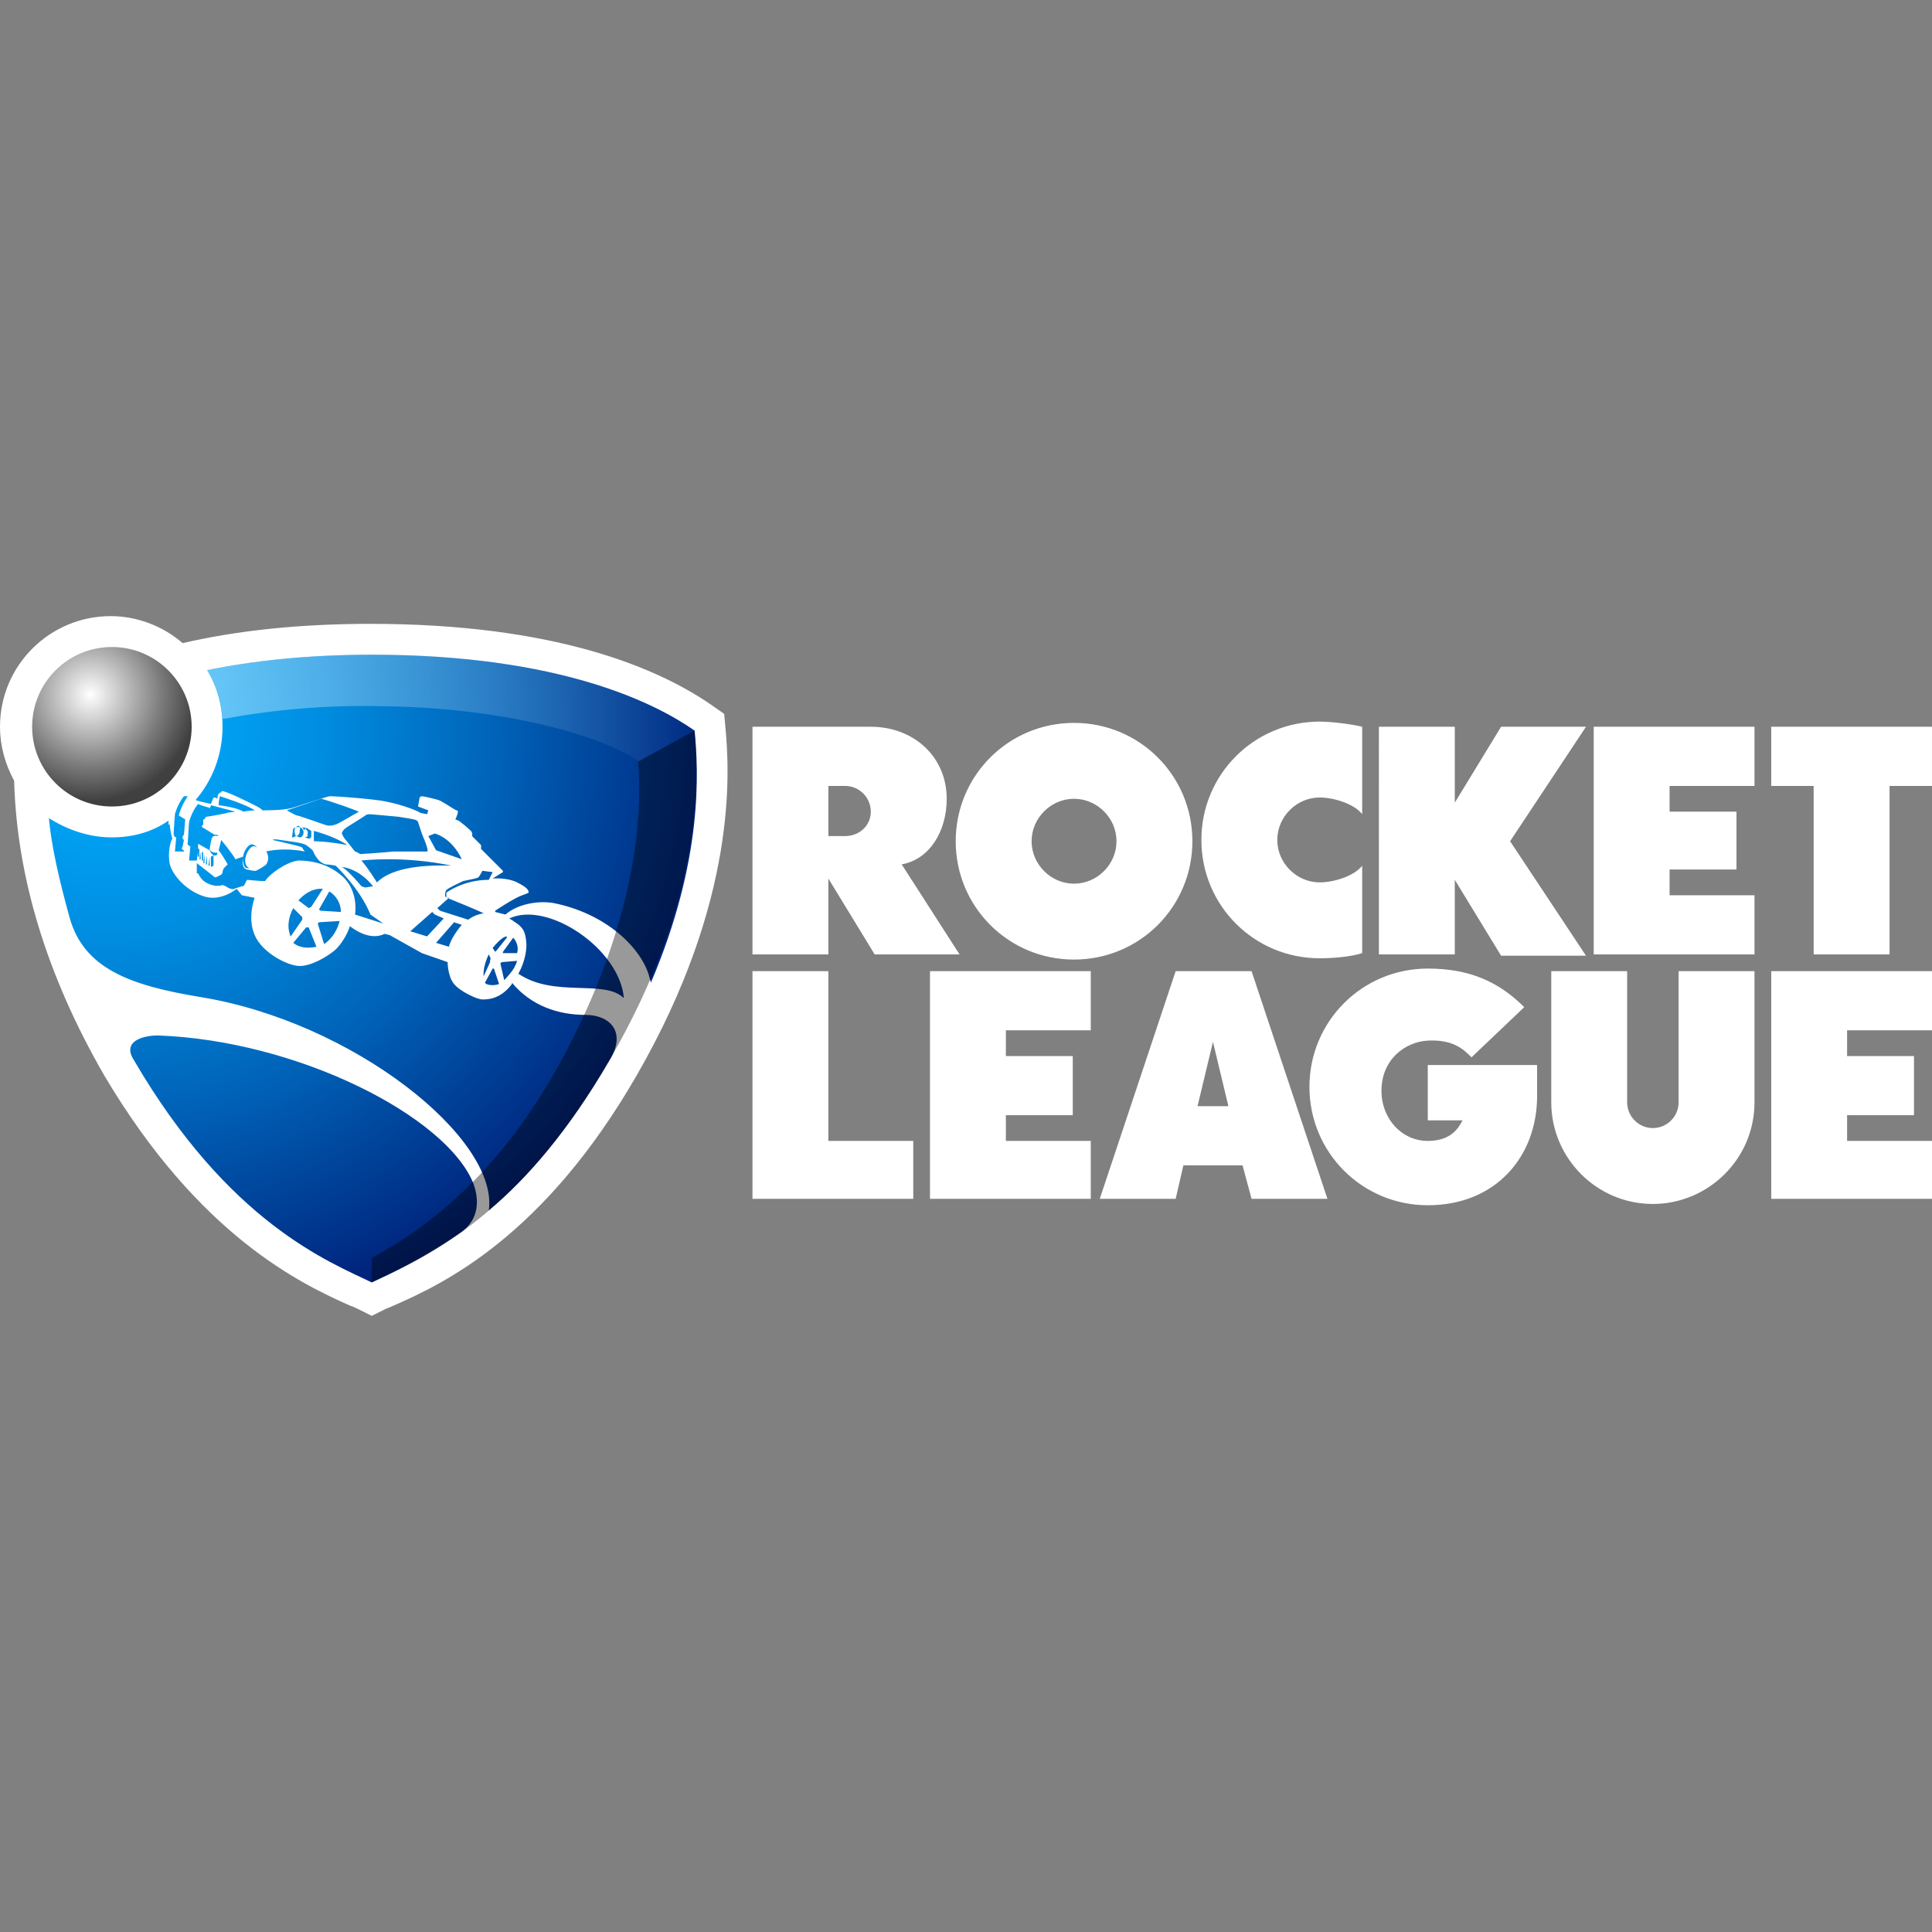 <?xml version="1.0" encoding="utf-8"?>
<!-- Uploaded to: SVG Repo, www.svgrepo.com, Generator: SVG Repo Mixer Tools -->
<svg width="800px" height="800px" viewBox="76.7 -24.2 150.2 150.2" xmlns="http://www.w3.org/2000/svg" id="Layer_1">
<rect x="76.7" y="-24.2" width="150.2" height="150.2" fill="#808080" stroke="none"/>
<style id="style2">.st0{fill:#fff}.st1{fill:url(#SVGID_1_)}.st2,.st3{opacity:.4;enable-background:new}.st3{fill:url(#SVGID_3_)}.st4{fill:url(#SVGID_4_)}</style>
<path id="path4" d="M103.3 43.2s1.3.1 2.4 1.5l-.6.1-.3-.1s-.9-1.1-1.5-1.5zm-2 6.2l-.6-1.5h-.2l-1 1.2c.7.6 1.8.3 1.8.3zm9.2-8.8l-.5.2.6 1.1 2 .7c-.8-1.7-2.1-2-2.1-2zm-5.7 2.1c.6.7 1.2 1.7 1.2 1.7 1-1 3.1-1.4 5.8-1.3-3.8-.8-7-.4-7-.4zm-3.7-1.5s1.1 0 2.6.3c-1-.7-2.6-1.1-2.6-1.1v.8zm9.2 5.5l-1.7 1.5 1.3.4 1.3-1.4-.7-.3-.2-.2zM99 38.8s.7.4.8.4 1.5.5 2.1.7c.5.2.8 0 .9 0s1.8-1 1.8-1c-1.5-.6-2.9-1-2.9-1-.1 0-2.7.9-2.7.9zm10.2.9c-.1-.2-.3-.2-1.5-.4-1.1-.1-2.1-.2-2.3-.2-.2 0-.3.1-.3.1s-.6.4-1.1.7c-.5.3-.6.4-.7.6-.1.1.2.5.2.5l.8 1c.1 0 .4.2.4.2s1.6-.1 2.6-.2h2.6c.1 0 0-.4-.2-.9-.2-.4-.5-1.4-.5-1.4zm-9.5 1.1s.1 0 .3.1c.2 0 .3-.2.3-.4 0-.3-.3-.4-.3-.4h-.2l-.3.1-.1.7h.1l.2-.1c-.1-.2-.1-.3-.1-.5 0-.1.2-.3.3-.3 0 0 .2 0 .1.4 0 .4-.3.4-.3.4zm16.9 7.9l-.8 1.1v.1h1.1c.2-.7-.3-1.2-.3-1.2zm-20-5.2h-.2l-.5-.1c-.5-.1-.3-1-.3-1l-.6.2c-.2-.4-1.1-1.5-1.1-1.5l-.2.8c.1.1.6.9.7 1.1l-.3.3s-.1.2-.1.3c0 .1-.1.2-.1.2l-.4.2h-.1L92 42.9v.8h.1c.1.2.3.6.8.8.4.2.9.2 1.1.1.2.1.3.1.4.2.4.2.5.1.5.1l.6-.2h.1l.1-.1.2-.4s1 .1 1.4.1c.4-.6 1.7-1.5 2.6-1.6.9 0 2.4.2 3.6 1.4 1.1 1.2.8 2.8.8 2.8l2.2.7-1-.7c-.8-2-2.7-3.8-2.7-3.8s-.5-.1-.8-.1c-.3-.1-.5-.3-.5-.3s-.1-.1-.3-.4l-.2-.4s-.2-.2-.5-.4-1.4-.3-2-.4c-.6-.1-.6 0-.6 0 1.7.4 2.2.5 2.3.6 0 0 .1.2.2.3-1.4-.3-2.7-.1-3 0 .2.3.2.7 0 1-.2.2-.8.5-.8.5zm19 7.2l.3 1.3s.3-.3.6-.7.4-.8.4-.8l-1.2.1-.1.1zm-24.1-9.1l-.1 1.1h.6l.1-.7v.4h.1v-.6h-.1v-.4l.9.5.1.2.2.2h.2l.1-.1v-.1c-.6 0-.6-.3-.6-.3s.1-.7.2-.9c.1-.2.5-.1.5-.1l-.1-.1h-.2c-.2-.1-.8-.5-1-.6V40l.1-.1v-.4h.1c0-.1.1-.1.1-.2.2 0 1.7-.3 1.7-.3l-1.4-.3v-.1c-.4-.1-.7-.2-.9-.3-.5.6-.7 1.4-.7 1.4s-.1 1.4-.1 1.6c-.1.2.2.3.2.3zm23.5 7.9l.2.3.1-.1.8-1v-.1c-.4 0-1.1.9-1.1.9zm-2.4-1.8l-.6-.2-1.4 1.6 1 .3c.2-.8 1-1.7 1-1.7zm2.1 2.3c-.5 1-.4 1.7-.4 1.7l.5-1.1v-.2c.1 0 0-.2-.1-.4zm-.5-6.5s-.2.4-.3.5c-.1.1-.8.2-1.2.3-.4.2-1.1.5-1.3.7-.1.1-.1.4-.1.5 0 0 .2.1.3.1l-.9.8.2.2 2.2.7c.5-.4 1.2-.5 1.2-.5-.4-.2-2.1-.9-2.6-1.1 0 0-.3-.1-.3-.2v-.3s1.3-1 3.3-1l.3-.6-.8-.1zm1.3 8.8l-.4-1.2h-.1l-.6 1.1.1.1c.5.2 1 0 1 0zm-15.1-11.4l.3.1s.2 0 .2-.2v-.4l-.3-.2-.4-.1c.1.1.1.2.1.2h.1c0-.1.1-.1.1 0 0 0 .2.1.1.4.1.1-.1.2-.2.2zm-.9 5.5c-.7 1.3-.2 2.2-.2 2.2l.9-1.3v-.2l-.7-.7zM93 38.7l1.2.3c.1 0 .8-.1.8-.1l-1.9-.5-.1.3zm.7-.3c1.6.2 1.9.5 1.9.5s.6-.1.9-.1c-.5-.4-2.7-1.1-2.7-1.1s-.1.3-.1.7zm2.4 3.1c-.3.2-.6.8-.5 1.3.1.5.2.5.5.5-.5-.2-.4-1 0-1.5.3-.4.6-.1.6-.1s-.3-.4-.6-.2zM89 56.3c-1.3 0-2.8.5-1.9 1.9 7.4 12.7 15.2 15.7 18.5 17.3 1.5-.7 3.9-1.8 6.8-3.8 1.7-1.1 1.5-2.8 1.1-3.9-2.1-5.2-13.6-11.1-24.5-11.5zm41.7-23.7c-3-2.1-10.4-5.9-25.1-5.9-5.1 0-9.4.5-12.8 1.2.8 1.3 1.2 2.8 1.2 4.4 0 2.2-.8 4.2-2.1 5.7.3.1.7.2 1.2.3l.2-.5s.2 0 .3.1c0-.5.3-.5.3-.5s0-.1.1-.1c.5.1 1.9.8 2.5 1.1.6.3.6.4.6.4s1.4 0 1.8-.1c.4 0 1.1-.3 2.1-.6s1.2-.4 1.4-.4 2 .1 3.6.3c1.6.2 3.1.8 3.4 1l.5.1.1-.3-.8-.3s.1-.5.1-.6c0-.1.1-.2.2-.2s1 .2 1.3.3c.3.1 1.3.8 1.4.8.1 0 .1.1.1.1 0 .2-.2.6-.2.6l-.3-.1.3.1s.3.1.4.2c.1.1.4.3.7.6.3.2.2.5.2.5l.7.7v.3l1.7 1.7v.1l-.8.5s1.1-.1 1.9.3c.8.4.9.6.9.8-.2.1-.5.2-.5.2-.6.2-2.1 1.2-2.1 1.2v.1l.8.2c.9-.8 2.5-1.1 3.7-.9 4.1.8 6.9 3.5 7.5 5.8 0 .1.1.3.1.4 4.1-9.6 3.7-16.5 3.4-19.6zm-14.4 14.6c.1.1.2.1.3.2.6.4.9.6 1 1.5.1.7-.1 1.7-.6 2.6 2.8 1.9 6.7.4 8.2 1.9-.3-3.8-5.9-7.6-8.9-6.2zm-23-4.9l-.2.1v.8l.2-.1v-.8zm28.9 12.4c-2.1 0-4.2-.7-5.7-2.5v.1c-.9 1.2-1.9 1.2-2.3 1.2-.4 0-1.7-.6-2.2-1.2-.5-.6-.5-1.7-.5-1.7l-2-.7-2.5-1.4-.4-.1c-.8.4-1.8.1-2.7-.6-.1.4-.6 1.4-1.2 1.9s-1.8 1.2-2.7 1.2c-.9 0-2.9-1-3.5-2.4-.6-1.4 0-2.9 0-2.9l-1-.2-.4-.5s-1.2 1-2.5.6-2.4-1.5-2.7-2.5c-.2-1 .1-1.9.2-2-.2-.7-.2-1.1-.2-1.1h-.1v-.3c-1.3.9-2.8 1.3-4.4 1.3-1.8 0-3.5-.6-4.9-1.5.2 2.2.8 4.8 1.6 7.7 1.1 4 4.7 5.3 10.1 6.2 11.9 1.9 23.3 11 22.5 16.6 3-2.5 6.2-6.2 9.4-11.7 1.3-2.1.1-3.5-1.9-3.5zM90.4 40.9l-.1 1.1h.7v-.1h-.1v-.1h-.1l.1-.2.1-.5-.1-.1v-.2l.1-.1.1-1.2-.5-.3c.2-.8.7-1.5.7-1.5H91c-.5.6-.7 1.4-.7 1.4s-.1 1.3-.1 1.5c0 .3.2.3.2.3zm11 6.7l.5 1.6c1-.7 1.2-1.8 1.2-1.8l-1.6.1-.1.1zm.9-2.5l-.8 1.4.1.1 1.6.1c0-1.1-.9-1.6-.9-1.6zm-10-3.1l-.1.6h.1V42zm7.6 3.8l.8.6.2-.1.9-1.4c-1.1-.1-1.9.9-1.9.9zm-7.4-3.7l-.1-.1v.7h.1v-.6zm.3.2l-.1.7h.1v-.7zm.2.1l-.1.7h.1v-.7zm-.4-.2l-.1.7h.1v-.7z" class="st0"/>
<path d="M189.8 50h-5.9V32.3h5.9v5.9l3.6-5.9h6.6l-5.9 8.9 5.9 8.9h-6.6l-3.6-5.9V50zm33.8-13.1h3.3v-4.6h-12.5v4.6h3.3V50h5.9V36.9zm-10.5 8.5h-6.6v-2h5.2v-4.5h-5.2v-2h6.6v-4.6h-12.5V50h12.5v-4.6zm-65.4 19.1h-6.6V51.3h-5.9V69h12.5v-4.5zm13.8 0h-6.6v-2h5.2v-4.6h-5.2v-2h6.6v-4.6H149V69h12.5v-4.5zm65.4 0h-6.6v-2h5.2v-4.6h-5.2v-2h6.6v-4.6h-12.5V69h12.5v-4.5zm-57.5-23.3c0 5.1-4.1 9.2-9.2 9.2s-9.2-4.1-9.2-9.2 4.1-9.2 9.2-9.2 9.2 4.1 9.2 9.2zm-5.9 0c0-1.8-1.5-3.3-3.3-3.3s-3.3 1.5-3.3 3.3 1.5 3.3 3.3 3.3 3.3-1.5 3.3-3.3zm43.7 20.3c0 1.1-.9 2-2 2s-2-.9-2-2V51.3h-5.9v10.2c0 4.3 3.5 7.9 7.9 7.9 4.3 0 7.9-3.5 7.9-7.9V51.3h-5.9v10.2zm-24.6-18.4c-.6.8-2.2 1.3-3.3 1.3-1.8 0-3.3-1.5-3.3-3.3s1.5-3.3 3.3-3.3c1.1 0 2.7.5 3.3 1.3v-6.8c-.8-.2-2.4-.4-3.3-.4-5.1 0-9.2 4.1-9.2 9.2s4.1 9.2 9.2 9.2c.9 0 2.4-.1 3.3-.4v-6.8zm-32.3-5.2c0 2.5-1.3 4.7-3.5 5.1l4.5 7h-6.6l-3.6-5.9V50h-5.9V32.3h9.2c3.3 0 5.9 2.3 5.9 5.6zm-5.9 1c0-1.1-.9-2-2-2h-1.3v3.9h1.3c1.1 0 2-.8 2-1.9zm28.9 27.5h-4.6l-.6 2.6h-5.9l5.9-17.7h5.9l5.9 17.7H174l-.7-2.6zm-1.1-4.6l-1.2-5-1.2 5h2.4zm24-3.2h-8.5v4.3h2.7c-.3.6-.9 1.6-2.7 1.6-2 0-3.6-1.7-3.6-3.9 0-2.4 1.8-3.8 3.6-3.9 2-.1 2.8.7 3.4 1.3l4.1-3.9c-2-2-4.3-3-7.5-3-5.1 0-9.2 4.1-9.2 9.2s4.1 9.2 9.2 9.2c5.3 0 8.5-3.8 8.5-8.5v-2.4z" class="st0" id="Horizontal_Text"/>
<g id="Symbol_2_">
<path id="path7" d="M133.1 32.4l-.1-1.1-1-.7c-4.2-2.9-12.2-6.3-26.5-6.3-5.4 0-10.3.5-14.6 1.5-1.5-1.3-3.5-2.1-5.6-2.1-4.7 0-8.6 3.8-8.6 8.6 0 1.5.4 2.9 1.1 4.2.2 7.4 2.5 15.1 7 22.9 7.4 12.5 15.3 16.2 19.1 17.9.3.1.5.2.7.3l1 .5 1-.5c.2-.1.5-.2.7-.3 3.9-1.7 11.7-5.4 18.9-17.9 7.9-13.7 7.2-23.7 6.9-27z" class="st0"/>
<radialGradient gradientUnits="userSpaceOnUse" gradientTransform="matrix(1 0 0 -1 0 103.8)" r="47.776" cy="71.662" cx="85.227" id="SVGID_1_">
<stop id="stop9" stop-color="#00aeff" offset="0"/>
<stop id="stop11" stop-color="#00a5f7" offset=".131"/>
<stop id="stop13" stop-color="#008de0" offset=".345"/>
<stop id="stop15" stop-color="#0065ba" offset=".616"/>
<stop id="stop17" stop-color="#002f87" offset=".928"/>
<stop id="stop19" stop-color="#00217a" offset="1"/>
</radialGradient>
<path id="path22" d="M103.3 43.2s1.3.1 2.4 1.5l-.6.1-.3-.1s-.9-1.1-1.5-1.5zm-2 6.2l-.6-1.5h-.2l-1 1.2c.7.6 1.8.3 1.8.3zm9.2-8.8l-.5.2.6 1.1 2 .7c-.8-1.7-2.1-2-2.1-2zm-5.7 2.1c.6.7 1.2 1.7 1.2 1.7 1-1 3.1-1.4 5.8-1.3-3.8-.8-7-.4-7-.4zm-3.7-1.5s1.1 0 2.6.3c-1-.7-2.6-1.1-2.6-1.1v.8zm9.2 5.5l-1.7 1.5 1.3.4 1.3-1.4-.7-.3-.2-.2zM99 38.8s.7.4.8.4 1.5.5 2.1.7c.5.2.8 0 .9 0s1.8-1 1.8-1c-1.5-.6-2.9-1-2.9-1-.1 0-2.7.9-2.7.9zm10.2.9c-.1-.2-.3-.2-1.5-.4-1.1-.1-2.1-.2-2.3-.2-.2 0-.3.1-.3.1s-.6.4-1.1.7c-.5.3-.6.4-.7.6-.1.1.2.5.2.5l.8 1c.1 0 .4.2.4.2s1.6-.1 2.6-.2h2.6c.1 0 0-.4-.2-.9-.2-.4-.5-1.4-.5-1.4zm-9.5 1.1s.1 0 .3.1c.2 0 .3-.2.3-.4 0-.3-.3-.4-.3-.4h-.2l-.3.1-.1.7h.1l.2-.1c-.1-.2-.1-.3-.1-.5 0-.1.2-.3.3-.3 0 0 .2 0 .1.4 0 .4-.3.4-.3.4zm16.9 7.9l-.8 1.1v.1h1.1c.2-.7-.3-1.2-.3-1.2zm-20-5.2h-.2l-.5-.1c-.5-.1-.3-1-.3-1l-.6.2c-.2-.4-1.1-1.5-1.1-1.5l-.2.8c.1.1.6.9.7 1.1l-.3.3s-.1.2-.1.3c0 .1-.1.2-.1.2l-.4.2h-.1L92 42.9v.8h.1c.1.2.3.6.8.8.4.2.9.2 1.1.1.2.1.3.1.4.2.4.2.5.1.5.1l.6-.2h.1l.1-.1.2-.4s1 .1 1.4.1c.4-.6 1.7-1.5 2.6-1.6.9 0 2.4.2 3.6 1.4 1.1 1.2.8 2.8.8 2.8l2.2.7-1-.7c-.8-2-2.7-3.8-2.7-3.8s-.5-.1-.8-.1c-.3-.1-.5-.3-.5-.3s-.1-.1-.3-.4l-.2-.4s-.2-.2-.5-.4-1.4-.3-2-.4c-.6-.1-.6 0-.6 0 1.7.4 2.2.5 2.3.6 0 0 .1.2.2.3-1.4-.3-2.7-.1-3 0 .2.3.2.7 0 1-.2.2-.8.5-.8.5zm19 7.2l.3 1.3s.3-.3.6-.7.4-.8.4-.8l-1.2.1-.1.1zm-24.1-9.1l-.1 1.1h.6l.1-.7v.4h.1v-.6h-.1v-.4l.9.5.1.2.2.2h.2l.1-.1v-.1c-.6 0-.6-.3-.6-.3s.1-.7.2-.9c.1-.2.5-.1.5-.1l-.1-.1h-.2c-.2-.1-.8-.5-1-.6V40l.1-.1v-.4h.1c0-.1.1-.1.1-.2.2 0 1.7-.3 1.7-.3l-1.4-.3v-.1c-.4-.1-.7-.2-.9-.3-.5.6-.7 1.4-.7 1.4s-.1 1.4-.1 1.6c-.1.2.2.3.2.3zm23.5 7.9l.2.3.1-.1.8-1v-.1c-.4 0-1.1.9-1.1.9zm-2.4-1.8l-.6-.2-1.4 1.6 1 .3c.2-.8 1-1.7 1-1.7zm2.1 2.3c-.5 1-.4 1.7-.4 1.7l.5-1.1v-.2c.1 0 0-.2-.1-.4zm-.5-6.5s-.2.4-.3.5c-.1.1-.8.2-1.2.3-.4.2-1.1.5-1.3.7-.1.1-.1.4-.1.5 0 0 .2.1.3.1l-.9.8.2.2 2.2.7c.5-.4 1.2-.5 1.2-.5-.4-.2-2.1-.9-2.6-1.1 0 0-.3-.1-.3-.2v-.3s1.3-1 3.3-1l.3-.6-.8-.1zm1.3 8.8l-.4-1.2h-.1l-.6 1.1.1.1c.5.2 1 0 1 0zm-15.1-11.4l.3.1s.2 0 .2-.2v-.4l-.3-.2-.4-.1c.1.1.1.2.1.2h.1c0-.1.1-.1.1 0 0 0 .2.1.1.4.1.1-.1.2-.2.2zm-.9 5.5c-.7 1.3-.2 2.2-.2 2.2l.9-1.3v-.2l-.7-.7zM93 38.7l1.2.3c.1 0 .8-.1.8-.1l-1.9-.5-.1.3zm.7-.3c1.6.2 1.9.5 1.9.5s.6-.1.9-.1c-.5-.4-2.7-1.1-2.7-1.1s-.1.3-.1.7zm2.4 3.1c-.3.2-.6.8-.5 1.3.1.5.2.5.5.5-.5-.2-.4-1 0-1.5.3-.4.6-.1.6-.1s-.3-.4-.6-.2zM89 56.3c-1.3 0-2.8.5-1.9 1.9 7.4 12.7 15.2 15.7 18.5 17.3 1.5-.7 3.9-1.8 6.8-3.8 1.7-1.1 1.5-2.8 1.1-3.9-2.1-5.2-13.6-11.1-24.5-11.5zm41.7-23.7c-3-2.1-10.4-5.9-25.1-5.9-5.1 0-9.4.5-12.8 1.2.8 1.3 1.2 2.8 1.2 4.4 0 2.2-.8 4.2-2.1 5.7.3.1.7.2 1.2.3l.2-.5s.2 0 .3.1c0-.5.3-.5.3-.5s0-.1.1-.1c.5.1 1.9.8 2.5 1.1.6.3.6.4.6.4s1.4 0 1.8-.1c.4 0 1.1-.3 2.1-.6s1.2-.4 1.4-.4 2 .1 3.6.3c1.6.2 3.1.8 3.4 1l.5.1.1-.3-.8-.3s.1-.5.1-.6c0-.1.1-.2.2-.2s1 .2 1.3.3c.3.1 1.3.8 1.4.8.1 0 .1.1.1.1 0 .2-.2.6-.2.6l-.3-.1.3.1s.3.1.4.2c.1.1.4.3.7.6.3.2.2.5.2.5l.7.7v.3l1.7 1.7v.1l-.8.5s1.1-.1 1.9.3c.8.4.9.6.9.8-.2.1-.5.2-.5.2-.6.2-2.1 1.2-2.1 1.2v.1l.8.2c.9-.8 2.5-1.1 3.7-.9 4.1.8 6.9 3.5 7.5 5.8 0 .1.1.3.1.4 4.1-9.6 3.7-16.5 3.4-19.6zm-14.4 14.6c.1.1.2.1.3.2.6.4.9.6 1 1.5.1.7-.1 1.7-.6 2.6 2.8 1.9 6.7.4 8.2 1.9-.3-3.8-5.9-7.6-8.9-6.2zm-23-4.9l-.2.1v.8l.2-.1v-.8zm28.9 12.4c-2.1 0-4.2-.7-5.7-2.5v.1c-.9 1.2-1.9 1.2-2.3 1.2-.4 0-1.7-.6-2.2-1.2-.5-.6-.5-1.7-.5-1.7l-2-.7-2.5-1.4-.4-.1c-.8.4-1.8.1-2.7-.6-.1.4-.6 1.4-1.2 1.9s-1.8 1.2-2.7 1.2c-.9 0-2.9-1-3.5-2.4-.6-1.4 0-2.9 0-2.9l-1-.2-.4-.5s-1.2 1-2.5.6-2.4-1.5-2.7-2.5c-.2-1 .1-1.9.2-2-.2-.7-.2-1.1-.2-1.1h-.1v-.3c-1.3.9-2.8 1.3-4.4 1.3-1.8 0-3.5-.6-4.9-1.5.2 2.2.8 4.8 1.6 7.7 1.1 4 4.7 5.3 10.1 6.2 11.9 1.9 23.3 11 22.5 16.6 3-2.5 6.2-6.2 9.4-11.7 1.3-2.1.1-3.5-1.9-3.5zM90.4 40.9l-.1 1.1h.7v-.1h-.1v-.1h-.1l.1-.2.1-.5-.1-.1v-.2l.1-.1.1-1.2-.5-.3c.2-.8.7-1.5.7-1.5H91c-.5.6-.7 1.4-.7 1.4s-.1 1.3-.1 1.5c0 .3.2.3.2.3zm11 6.7l.5 1.6c1-.7 1.2-1.8 1.2-1.8l-1.6.1-.1.1zm.9-2.5l-.8 1.4.1.1 1.6.1c0-1.1-.9-1.6-.9-1.6zm-10-3.1l-.1.6h.1V42zm7.6 3.8l.8.6.2-.1.9-1.4c-1.1-.1-1.9.9-1.9.9zm-7.4-3.7l-.1-.1v.7h.1v-.6zm.3.2l-.1.7h.1v-.7zm.2.1l-.1.7h.1v-.7zm-.4-.2l-.1.7h.1v-.7z" class="st1"/>
<path id="path24" d="M130.7 32.6c.3 3.7.8 12.8-6.6 25.6-7.3 12.7-15.2 15.7-18.5 17.3v-1.9c6.1-3.3 11.4-8.6 15.6-17 4.9-9.7 5.5-17.6 5.1-21.6l4.4-2.4z" class="st2"/>
<linearGradient gradientTransform="matrix(1 0 0 -1 0 103.8)" y2="72.95" x2="130.763" y1="72.95" x1="92.8" gradientUnits="userSpaceOnUse" id="SVGID_3_">
<stop id="stop26" stop-color="#FFF" offset="0"/>
<stop id="stop28" stop-opacity="0" stop-color="#FFF" offset="1"/>
</linearGradient>
<path id="path31" d="M130.7 32.6c-3-2.1-10.4-5.9-25.1-5.9-5.1 0-9.4.5-12.8 1.2.7 1.1 1.1 2.4 1.2 3.8 3.8-.7 7.9-1.1 12.3-1 9.4.1 17 2.2 20.1 4.3l4.3-2.4" class="st3"/>
<radialGradient gradientUnits="userSpaceOnUse" gradientTransform="matrix(1 0 0 -1 0 103.8)" r="8.286" cy="73.999" cx="83.729" id="SVGID_4_">
<stop id="stop33" stop-color="#FFF" offset="0"/>
<stop id="stop35" stop-color="#7a7a7a" offset=".679"/>
<stop id="stop37" stop-color="#404040" offset="1"/>
</radialGradient>
<circle id="circle40" r="6.2" cy="32.3" cx="85.4" class="st4"/>
</g>
</svg>